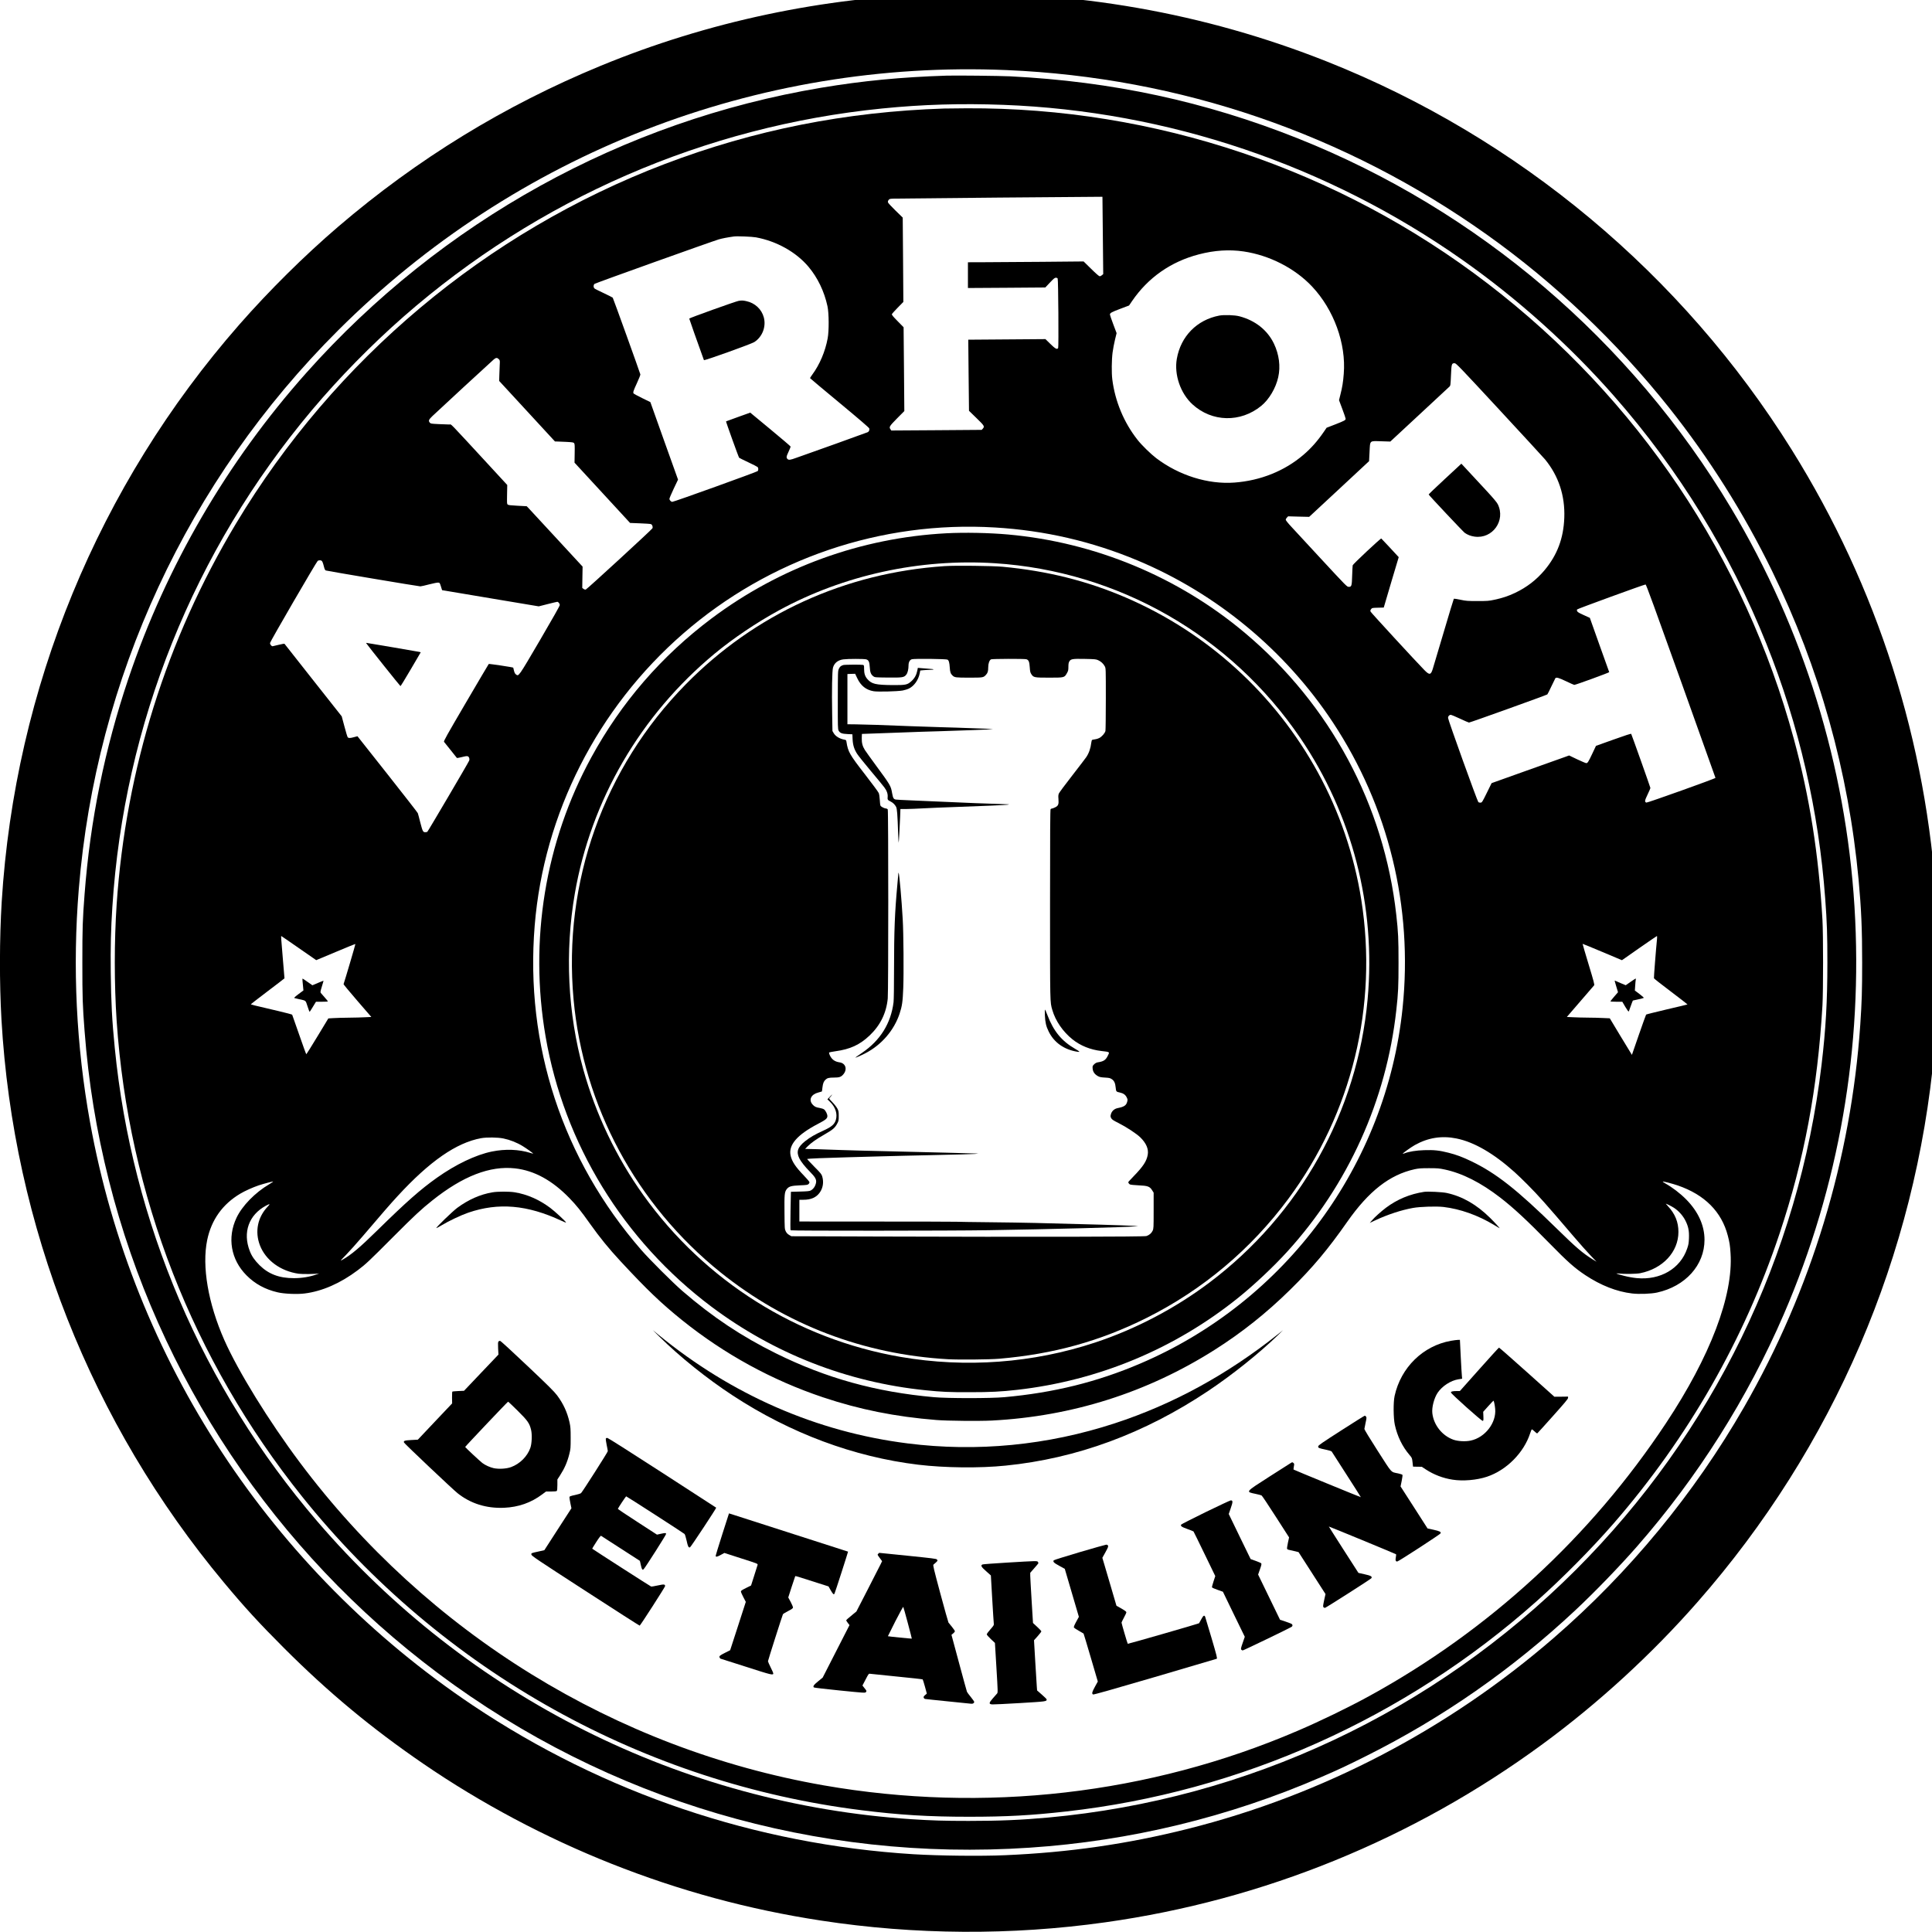 <?xml version="1.0" encoding="UTF-8" standalone="no"?> <svg xmlns="http://www.w3.org/2000/svg" width="120pt" height="120pt" viewBox="0 0 120 120" preserveAspectRatio="xMidYMid meet">  <g transform="translate(0,120) scale(0.003,-0.003)" fill="#000000" stroke="none"> <path d="M19472 40129 c-2426 -70 -4818 -577 -7037 -1492 -1986 -819 -3795 -1927 -5435 -3332 -698 -598 -1424 -1317 -2046 -2026 -2920 -3333 -4646 -7528 -4919 -11954 -46 -761 -48 -1668 -5 -2430 245 -4281 1858 -8363 4606 -11659 428 -514 733 -846 1248 -1361 917 -917 1816 -1663 2881 -2392 1197 -820 2528 -1527 3890 -2068 1411 -560 2846 -950 4348 -1179 1939 -297 3938 -309 5884 -35 3273 460 6372 1723 9048 3687 1156 848 2260 1860 3209 2942 2818 3210 4524 7182 4906 11425 87 971 103 2054 45 3025 -203 3361 -1225 6567 -3001 9411 -2265 3629 -5655 6460 -9619 8034 -2540 1009 -5247 1484 -8003 1404z m1368 -1580 c3597 -152 7012 -1322 9944 -3407 1405 -999 2688 -2219 3775 -3586 826 -1040 1544 -2178 2130 -3378 981 -2007 1583 -4155 1791 -6388 56 -606 74 -1021 74 -1720 0 -586 -7 -809 -39 -1285 -190 -2777 -1017 -5500 -2404 -7914 -1031 -1794 -2380 -3430 -3941 -4781 -2192 -1898 -4788 -3253 -7575 -3954 -1254 -315 -2461 -489 -3785 -546 -498 -22 -1362 -12 -1895 20 -3270 202 -6411 1263 -9130 3085 -4172 2796 -7032 7152 -7920 12065 -287 1588 -366 3214 -234 4830 356 4373 2255 8464 5369 11570 3671 3662 8668 5608 13840 5389z"></path> <path d="M19600 38434 c-943 -30 -1739 -107 -2595 -250 -4107 -687 -7869 -2769 -10659 -5899 -1645 -1846 -2901 -4003 -3687 -6334 -490 -1452 -792 -2936 -908 -4466 -41 -534 -46 -687 -46 -1415 0 -729 5 -886 46 -1415 82 -1071 242 -2052 504 -3095 1022 -4060 3436 -7676 6810 -10200 3532 -2641 7836 -3911 12255 -3614 2083 139 4121 633 6035 1462 356 154 519 230 935 438 1582 792 3019 1793 4325 3015 398 372 919 911 1280 1324 1256 1436 2286 3066 3037 4805 1144 2650 1643 5531 1463 8440 -182 2920 -1058 5748 -2555 8250 -2077 3472 -5236 6167 -8970 7655 -1917 764 -3843 1179 -5960 1285 -208 10 -1118 20 -1310 14z m1175 -605 c3404 -128 6711 -1246 9504 -3211 1141 -803 2221 -1773 3137 -2816 1344 -1530 2403 -3252 3156 -5132 673 -1678 1084 -3460 1217 -5275 37 -501 45 -742 45 -1330 0 -793 -33 -1372 -120 -2105 -467 -3955 -2257 -7634 -5090 -10464 -2946 -2942 -6793 -4748 -10919 -5126 -565 -51 -1003 -70 -1650 -70 -506 0 -762 8 -1180 35 -4760 312 -9193 2535 -12313 6175 -2373 2769 -3830 6178 -4186 9795 -56 562 -76 940 -83 1565 -6 515 3 892 33 1350 242 3790 1683 7377 4133 10290 568 675 1230 1350 1895 1933 2783 2439 6241 3944 9911 4311 836 84 1638 108 2510 75z"></path> <path d="M19545 37753 c-2034 -67 -3930 -444 -5778 -1147 -3700 -1409 -6841 -4044 -8884 -7451 -1438 -2398 -2278 -5081 -2468 -7880 -51 -760 -51 -1647 0 -2410 244 -3608 1574 -7020 3840 -9850 1434 -1791 3217 -3298 5220 -4412 1971 -1096 4133 -1804 6365 -2082 782 -98 1391 -135 2220 -135 781 0 1289 28 2020 110 3598 404 7006 1927 9730 4349 533 474 1148 1095 1603 1619 1536 1770 2697 3798 3431 5996 511 1530 787 3001 888 4725 17 294 17 1473 0 1770 -79 1363 -265 2540 -592 3744 -1018 3753 -3233 7049 -6335 9427 -3091 2371 -6895 3651 -10790 3632 -214 -1 -426 -3 -470 -5z m3288 -2628 l8 -800 -26 -22 c-14 -13 -35 -23 -47 -23 -13 0 -77 55 -177 154 l-156 153 -865 -8 c-476 -4 -1015 -8 -1197 -8 l-333 -1 0 -266 0 -267 801 5 801 6 95 101 c78 83 100 101 123 101 18 0 33 -7 38 -17 13 -24 22 -1416 10 -1437 -21 -38 -58 -19 -162 84 l-101 99 -799 -6 -799 -6 7 -736 8 -736 154 -150 c165 -160 173 -173 132 -220 l-23 -25 -936 -7 -936 -6 -16 24 c-34 48 -25 63 134 225 l152 153 -7 868 -8 868 -124 126 c-97 99 -123 130 -118 145 4 10 59 72 122 136 l115 117 -6 873 -7 873 -149 145 c-82 80 -153 156 -156 169 -5 16 -1 32 12 50 19 25 25 26 124 29 114 4 4239 40 4279 38 l25 -1 8 -800z m-7182 -39 c429 -79 833 -306 1088 -609 191 -228 326 -509 393 -817 31 -144 33 -510 4 -665 -51 -274 -165 -543 -320 -753 -26 -35 -46 -67 -44 -72 2 -5 278 -236 613 -514 397 -329 611 -513 613 -527 6 -37 -7 -65 -35 -78 -27 -13 -1249 -451 -1328 -477 -22 -7 -89 -31 -150 -53 -119 -44 -155 -49 -179 -26 -30 30 -27 52 19 150 25 54 45 103 44 109 0 6 -188 167 -418 357 l-418 346 -249 -89 c-136 -49 -250 -90 -252 -92 -5 -6 259 -741 271 -753 7 -6 91 -48 187 -93 96 -45 183 -89 193 -98 20 -18 22 -61 5 -85 -13 -17 -1733 -637 -1769 -637 -26 0 -59 35 -59 63 0 12 40 107 89 210 l89 187 -287 802 -286 803 -170 83 c-93 46 -173 89 -177 95 -15 24 -6 53 68 213 42 91 74 172 72 182 -15 57 -563 1579 -572 1589 -6 6 -90 49 -186 94 -96 45 -183 88 -192 97 -10 8 -18 29 -18 47 0 18 8 38 18 47 19 17 2435 881 2574 922 74 21 176 41 313 60 65 9 374 -3 456 -18z m10097 -292 c535 -79 1061 -348 1417 -726 451 -479 707 -1183 656 -1807 -13 -172 -30 -276 -70 -434 l-28 -112 68 -182 c38 -101 69 -192 69 -202 0 -30 -22 -42 -213 -117 l-181 -70 -58 -85 c-131 -191 -263 -340 -422 -476 -389 -333 -888 -534 -1428 -574 -544 -41 -1144 146 -1618 504 -113 86 -303 271 -388 380 -282 357 -466 798 -523 1252 -17 134 -14 409 6 559 9 71 32 189 50 264 l33 135 -69 183 c-38 101 -69 192 -69 201 0 33 33 51 213 119 l183 69 61 90 c332 487 804 818 1385 969 321 84 630 104 926 60z m-15422 -2229 c25 -25 26 -28 20 -128 -3 -56 -7 -152 -8 -213 l-3 -111 578 -627 577 -626 48 -1 c26 0 112 -4 191 -8 125 -7 146 -10 158 -27 12 -15 14 -55 11 -211 l-3 -192 575 -624 575 -624 205 -8 c113 -4 215 -11 226 -16 29 -10 46 -60 31 -88 -17 -31 -1352 -1258 -1378 -1266 -14 -5 -30 0 -48 13 l-26 19 3 221 4 221 -543 588 c-298 323 -558 605 -578 625 l-36 37 -189 10 c-147 8 -193 13 -205 25 -16 17 -16 15 -12 248 l3 157 -353 383 c-899 974 -796 868 -843 869 -22 0 -119 4 -215 8 -164 8 -175 9 -193 31 -31 39 -23 61 55 136 74 73 1202 1113 1270 1172 45 39 70 40 103 7z m20715 -1047 c491 -530 917 -993 948 -1030 280 -342 415 -751 398 -1208 -16 -426 -146 -772 -410 -1087 -169 -200 -365 -351 -607 -467 -142 -67 -264 -108 -429 -143 -116 -25 -145 -27 -351 -27 -207 0 -235 2 -354 27 -71 15 -132 24 -136 20 -4 -4 -99 -316 -210 -693 -111 -377 -213 -720 -227 -762 -39 -125 -69 -128 -174 -20 -177 180 -1100 1184 -1111 1207 -10 22 -8 30 9 53 20 26 22 27 141 30 l121 3 11 37 c5 20 75 255 154 522 l145 485 -28 30 c-15 16 -95 102 -177 191 -82 88 -152 163 -156 165 -13 7 -588 -531 -592 -555 -3 -11 -7 -106 -11 -211 -6 -214 -12 -235 -68 -235 -40 0 -31 -9 -623 630 -246 267 -501 542 -566 612 -73 78 -118 135 -118 148 0 12 11 32 25 45 l24 25 218 -6 218 -5 620 576 620 577 10 190 c13 247 -7 229 243 222 l187 -6 600 557 c330 306 611 567 623 579 23 22 24 32 33 236 10 237 14 250 75 250 31 0 91 -62 925 -962z m-10441 -2439 c1028 -61 2008 -288 2950 -682 1639 -686 3062 -1865 4045 -3352 1154 -1748 1661 -3820 1444 -5915 -335 -3247 -2420 -6074 -5429 -7360 -895 -383 -1795 -605 -2815 -697 -289 -26 -1171 -26 -1460 0 -1203 108 -2231 393 -3270 907 -713 353 -1312 752 -1935 1290 -194 167 -685 657 -854 852 -1631 1877 -2407 4239 -2206 6713 189 2320 1300 4504 3075 6048 1782 1550 4097 2338 6455 2196z m-13944 -687 c17 -11 30 -41 50 -121 13 -53 24 -76 39 -82 24 -10 1921 -329 1958 -329 14 0 96 18 182 41 86 22 170 39 188 37 31 -3 33 -7 56 -80 l24 -77 56 -9 c31 -6 481 -81 1000 -168 l945 -158 185 47 c102 26 192 47 199 47 22 0 52 -39 52 -67 -1 -18 -149 -280 -414 -733 -448 -764 -436 -746 -494 -703 -19 14 -31 37 -41 79 -7 32 -14 60 -15 61 -7 9 -500 83 -507 76 -5 -5 -218 -366 -474 -803 -402 -686 -463 -796 -452 -809 8 -9 69 -86 137 -171 68 -85 126 -158 129 -162 3 -4 51 4 106 18 75 19 104 23 122 15 27 -13 40 -55 26 -90 -16 -42 -853 -1465 -866 -1473 -7 -4 -27 -8 -44 -8 -45 0 -54 18 -103 208 -22 90 -45 174 -50 187 -5 13 -288 376 -629 808 l-620 784 -68 -18 c-82 -23 -116 -24 -134 -3 -7 8 -38 109 -68 224 l-56 209 -590 747 c-324 411 -592 750 -595 755 -3 4 -57 -5 -120 -21 -63 -16 -121 -30 -127 -30 -22 0 -53 39 -53 66 0 27 959 1678 988 1702 17 13 61 16 78 4z m28144 -2489 c392 -1099 715 -2002 717 -2008 4 -13 -1412 -519 -1431 -512 -39 15 -36 40 25 166 32 68 59 129 59 136 0 14 -387 1102 -398 1121 -5 7 -126 -32 -368 -119 l-361 -129 -76 -161 c-83 -175 -97 -197 -126 -197 -11 0 -95 36 -187 79 l-167 80 -91 -33 c-50 -18 -411 -147 -803 -286 l-711 -254 -99 -201 c-93 -189 -100 -200 -128 -203 -16 -2 -38 3 -47 10 -20 15 -628 1705 -628 1745 0 34 26 63 56 63 13 0 100 -36 193 -80 94 -44 177 -80 185 -80 24 0 1610 570 1622 583 7 7 44 82 84 167 40 85 77 161 82 168 20 24 68 11 223 -63 86 -41 162 -75 168 -75 28 -1 727 255 724 264 -2 6 -93 261 -203 567 l-198 557 -128 58 c-129 58 -149 75 -136 116 4 12 1383 515 1418 517 12 1 189 -485 730 -1996z m-28612 -5533 l359 -249 403 169 c222 94 405 168 408 165 4 -3 -218 -755 -245 -831 -2 -5 127 -161 286 -345 l289 -334 -127 -6 c-69 -4 -223 -8 -341 -9 -118 -1 -262 -5 -319 -9 l-103 -6 -224 -370 c-123 -203 -228 -371 -232 -372 -4 -2 -70 180 -147 403 -77 223 -143 410 -146 416 -4 5 -130 39 -280 74 -538 125 -579 136 -574 144 3 5 161 126 350 270 190 143 345 263 345 265 0 2 -16 190 -35 416 -36 422 -38 459 -31 459 3 0 166 -112 364 -250z m28119 193 c-21 -202 -68 -806 -64 -817 3 -8 161 -132 352 -276 190 -144 345 -264 343 -266 -2 -2 -194 -48 -427 -102 -232 -55 -426 -103 -430 -108 -5 -5 -72 -195 -151 -421 l-143 -413 -26 43 c-15 23 -118 193 -230 378 l-202 336 -136 6 c-75 4 -218 8 -317 8 -100 1 -238 4 -309 8 l-127 6 276 320 c152 176 282 327 289 335 10 12 -9 87 -115 435 -70 231 -126 422 -124 424 1 2 185 -74 409 -168 l406 -171 357 250 c196 137 361 249 366 250 5 0 6 -26 3 -57z m-4152 -4134 c365 -74 769 -308 1202 -696 59 -53 179 -168 265 -255 241 -243 362 -379 959 -1078 129 -151 289 -331 355 -399 l119 -124 -82 50 c-207 129 -342 244 -747 641 -819 803 -1249 1141 -1761 1388 -187 90 -313 137 -480 179 -186 47 -296 59 -498 52 -167 -5 -315 -29 -411 -66 -16 -7 -31 -10 -33 -7 -8 7 167 132 250 179 273 153 558 198 862 136z m-19732 0 c133 -27 279 -84 399 -158 81 -49 218 -148 218 -156 0 -2 -26 5 -59 15 -239 75 -519 85 -796 29 -334 -68 -747 -265 -1139 -543 -346 -246 -626 -493 -1241 -1096 -355 -349 -536 -501 -715 -602 -54 -31 -52 -28 76 103 71 74 224 244 339 379 436 511 565 660 726 835 667 725 1217 1106 1729 1200 120 21 343 19 463 -6z m242 -619 c397 -45 768 -248 1125 -616 144 -149 238 -265 423 -527 211 -296 389 -515 634 -779 551 -594 843 -873 1278 -1223 874 -702 1861 -1242 2915 -1595 756 -253 1499 -402 2350 -470 220 -18 889 -24 1146 -11 1660 87 3210 578 4604 1459 569 360 1080 766 1574 1252 464 456 779 832 1180 1405 445 635 878 973 1393 1087 83 18 130 22 298 22 179 0 213 -3 325 -27 365 -77 750 -272 1150 -581 277 -214 555 -472 1020 -947 376 -384 518 -510 743 -660 320 -212 650 -342 969 -379 144 -17 392 -8 515 19 588 129 983 568 983 1093 0 296 -131 584 -379 835 -126 127 -285 249 -435 333 -33 19 -55 35 -49 37 15 5 192 -41 308 -80 557 -191 909 -543 1038 -1042 36 -140 46 -200 56 -362 59 -876 -418 -2132 -1337 -3519 -1562 -2358 -3665 -4291 -6147 -5651 -429 -235 -1010 -517 -1485 -720 -3063 -1314 -6483 -1707 -9805 -1127 -4316 754 -8203 3150 -10850 6689 -642 858 -1273 1882 -1560 2529 -336 760 -468 1529 -355 2074 87 417 317 740 684 958 99 59 260 131 384 173 104 34 292 84 298 78 2 -2 -35 -27 -83 -56 -293 -173 -560 -448 -676 -693 -196 -413 -117 -867 206 -1192 175 -177 386 -292 644 -352 135 -32 406 -44 560 -24 361 45 739 210 1098 480 170 128 231 185 745 701 433 434 568 560 803 747 631 503 1192 720 1712 662z m23992 -816 c97 -63 186 -163 237 -264 62 -123 79 -211 74 -363 -4 -104 -9 -136 -37 -217 -141 -416 -554 -658 -1044 -612 -73 7 -181 26 -261 47 -163 41 -201 59 -106 48 105 -13 358 -9 435 6 471 93 795 441 795 856 0 203 -69 373 -214 529 -25 27 -46 51 -46 53 0 8 116 -50 167 -83z m-29112 27 c-212 -221 -272 -520 -164 -803 119 -309 424 -534 799 -589 80 -11 362 -8 420 6 14 3 -6 -6 -45 -20 -136 -50 -304 -78 -470 -78 -303 0 -525 84 -711 268 -103 103 -162 187 -203 295 -149 384 -20 746 334 937 84 45 95 41 40 -16z"></path> <path d="M15293 33771 c-63 -11 -1023 -355 -1023 -367 0 -8 171 -493 304 -860 6 -16 981 334 1043 374 166 107 247 316 198 507 -45 172 -184 302 -362 340 -73 16 -94 16 -160 6z"></path> <path d="M25243 33466 c-462 -88 -797 -429 -878 -894 -58 -329 75 -715 323 -943 404 -370 995 -383 1425 -32 161 132 300 365 351 592 51 224 19 471 -89 697 -134 279 -386 479 -712 565 -101 27 -317 34 -420 15z"></path> <path d="M29915 30084 c-187 -173 -338 -318 -336 -322 15 -28 717 -774 748 -795 60 -41 124 -66 202 -77 373 -53 649 335 480 672 -20 39 -90 123 -226 270 -297 322 -526 568 -527 568 -1 0 -154 -142 -341 -316z"></path> <path d="M19590 28959 c-1764 -94 -3447 -705 -4860 -1765 -1034 -776 -1868 -1739 -2489 -2877 -954 -1747 -1288 -3788 -945 -5777 383 -2223 1610 -4223 3429 -5590 1298 -975 2825 -1571 4440 -1734 331 -34 489 -41 910 -40 433 0 648 11 985 49 1688 192 3265 850 4580 1909 325 262 727 640 1010 951 1262 1387 2053 3136 2259 5000 40 359 46 490 46 985 0 495 -6 626 -46 985 -253 2280 -1366 4354 -3134 5841 -1381 1161 -3105 1877 -4905 2038 -391 35 -900 45 -1280 25z m1005 -620 c2554 -163 4886 -1497 6327 -3619 1077 -1586 1567 -3489 1393 -5410 -212 -2327 -1401 -4454 -3280 -5868 -710 -533 -1522 -959 -2360 -1237 -1288 -427 -2677 -530 -4025 -299 -2143 368 -4057 1571 -5331 3352 -560 783 -983 1669 -1243 2602 -323 1166 -384 2430 -175 3640 334 1933 1361 3696 2894 4966 384 318 871 646 1330 896 1345 733 2918 1076 4470 977z"></path> <path d="M19555 28279 c-2059 -138 -3925 -991 -5356 -2446 -1702 -1731 -2545 -4097 -2324 -6523 203 -2215 1300 -4252 3045 -5655 1346 -1081 2960 -1697 4703 -1796 234 -13 864 -7 1067 10 1124 97 2084 363 3051 846 1158 580 2157 1419 2933 2465 1315 1772 1857 3994 1510 6190 -145 922 -454 1827 -902 2643 -888 1617 -2284 2888 -3972 3615 -804 346 -1625 551 -2550 638 -203 19 -993 28 -1205 13z m-1623 -1930 c52 -14 70 -51 76 -164 5 -103 24 -151 74 -187 32 -23 38 -23 303 -26 302 -3 334 2 380 62 27 35 45 110 45 187 0 69 25 117 69 130 53 15 709 8 738 -8 28 -17 40 -59 47 -165 5 -91 18 -128 58 -165 42 -40 70 -43 344 -43 287 0 293 1 346 57 37 39 48 73 48 156 0 80 24 148 58 166 23 12 689 14 731 2 48 -13 64 -52 71 -166 6 -89 11 -110 33 -143 45 -69 60 -72 369 -72 315 0 315 0 367 92 27 47 31 62 31 133 0 62 5 87 20 112 30 50 66 56 321 51 206 -4 228 -6 274 -26 60 -27 109 -72 138 -127 22 -40 22 -43 22 -670 0 -346 -4 -647 -8 -668 -10 -46 -74 -120 -130 -148 -21 -11 -60 -23 -87 -26 -26 -3 -53 -9 -59 -12 -6 -4 -14 -29 -17 -57 -13 -115 -49 -219 -105 -301 -18 -26 -149 -198 -291 -381 -143 -183 -266 -349 -275 -370 -12 -28 -14 -55 -9 -112 9 -111 -3 -143 -66 -174 -29 -14 -59 -26 -68 -26 -9 0 -21 -5 -28 -12 -9 -9 -12 -460 -12 -1969 0 -2089 -1 -2022 47 -2189 65 -226 219 -450 419 -610 164 -131 371 -214 598 -240 180 -21 173 -16 130 -102 -44 -87 -85 -114 -208 -133 -26 -4 -51 -18 -74 -41 -33 -33 -34 -37 -30 -89 6 -66 41 -117 109 -155 36 -20 63 -25 145 -30 87 -5 107 -9 141 -32 51 -33 73 -81 82 -175 8 -84 11 -87 88 -103 70 -15 114 -46 140 -100 20 -40 21 -50 11 -88 -19 -77 -63 -107 -193 -133 -74 -14 -127 -61 -145 -129 -11 -39 -10 -49 6 -80 16 -29 41 -46 153 -102 164 -83 372 -220 450 -296 122 -120 174 -240 154 -358 -23 -135 -95 -244 -295 -450 -59 -62 -108 -114 -108 -117 0 -17 15 -39 34 -49 11 -7 92 -15 179 -19 190 -8 232 -23 282 -104 l30 -48 0 -371 c0 -358 -1 -373 -21 -417 -24 -52 -70 -91 -129 -110 -47 -16 -2381 -20 -5520 -10 l-1830 6 -47 27 c-33 20 -53 41 -70 75 -23 47 -23 55 -26 390 -4 371 1 424 45 481 44 59 94 73 274 81 134 5 160 9 178 25 12 11 21 28 21 38 0 11 -52 72 -118 141 -168 173 -244 287 -272 406 -52 223 129 435 570 665 158 82 190 110 190 159 0 41 -37 115 -70 139 -14 10 -54 23 -89 29 -78 12 -109 27 -149 73 -83 95 -30 208 118 246 39 10 74 20 76 22 2 2 7 40 12 84 10 85 26 126 64 161 36 34 72 43 174 43 110 0 146 12 191 63 92 104 53 234 -74 252 -103 15 -164 61 -206 154 -10 24 -15 47 -10 51 4 4 64 15 131 25 305 42 503 134 705 325 223 211 348 466 377 768 14 149 14 3886 0 3913 -6 10 -21 19 -33 19 -34 1 -104 36 -117 59 -6 12 -13 66 -15 121 -3 58 -12 116 -21 140 -9 23 -138 197 -286 388 -321 414 -351 467 -383 674 -5 34 -9 38 -43 44 -98 18 -182 69 -220 133 l-27 46 -6 355 c-9 487 -1 890 17 957 27 97 103 158 218 172 91 12 425 12 468 0z"></path> <path d="M17459 26231 c-51 -16 -71 -34 -92 -79 -20 -46 -20 -62 -21 -647 -1 -556 0 -602 17 -632 27 -50 68 -66 183 -71 l102 -5 4 -101 c6 -124 33 -211 98 -310 26 -39 152 -196 281 -350 129 -153 253 -303 276 -335 54 -71 77 -138 71 -202 -6 -54 1 -64 62 -94 48 -24 88 -63 112 -109 21 -42 29 -138 44 -579 4 -93 8 -167 10 -165 4 5 21 306 30 531 l6 167 112 0 c61 0 233 7 381 15 149 8 403 19 565 24 702 25 1118 43 1160 50 45 9 45 9 -20 10 -177 3 -1035 37 -1540 61 -113 5 -319 14 -458 20 -139 5 -271 13 -294 16 -47 8 -59 29 -78 134 -26 150 -32 161 -340 580 -103 140 -203 280 -223 311 -50 79 -68 149 -65 251 l3 83 340 12 c187 6 459 16 605 22 146 6 434 16 640 21 408 11 1122 39 1127 44 2 1 -77 6 -174 10 -533 20 -700 25 -923 31 -135 3 -405 12 -600 20 -592 24 -946 36 -1135 38 l-180 2 0 520 0 520 80 3 80 2 43 -91 c74 -157 182 -243 338 -270 85 -15 490 -5 604 15 42 8 100 26 130 41 107 54 193 175 221 311 l12 62 60 6 c33 3 87 7 121 7 120 3 126 15 11 22 -60 4 -140 10 -176 14 l-66 6 -12 -60 c-17 -86 -55 -155 -117 -212 -87 -80 -117 -86 -389 -85 -354 3 -437 22 -525 122 -50 56 -70 117 -70 213 0 71 -2 77 -22 83 -33 8 -378 6 -409 -3z"></path> <path d="M18600 21924 c0 -6 -9 -107 -20 -225 -56 -610 -69 -961 -70 -1774 0 -345 -4 -626 -10 -675 -54 -437 -276 -793 -653 -1048 -75 -51 -137 -95 -137 -97 0 -9 107 37 211 91 331 172 589 472 704 817 52 157 65 246 76 532 12 300 6 1134 -11 1420 -23 408 -71 950 -85 963 -3 3 -5 1 -5 -4z"></path> <path d="M21633 18980 c7 -148 25 -227 78 -335 112 -230 322 -378 598 -421 60 -9 49 4 -48 60 -281 162 -449 367 -576 701 -21 55 -42 105 -48 110 -6 7 -7 -34 -4 -115z"></path> <path d="M17178 17290 l-47 -50 60 -59 c108 -108 150 -243 115 -366 -28 -93 -89 -146 -261 -224 -170 -77 -271 -135 -376 -218 -155 -124 -187 -218 -120 -355 33 -68 118 -175 220 -278 107 -107 137 -160 127 -222 -12 -72 -53 -135 -111 -166 -24 -13 -69 -18 -220 -22 l-190 -5 -8 -394 c-4 -224 -4 -398 1 -403 12 -12 3319 -11 4097 2 1245 20 2831 61 3025 78 l75 6 -115 7 c-184 11 -908 32 -2010 59 -206 5 -640 12 -965 15 -324 3 -630 8 -680 10 -49 2 -800 4 -1667 4 l-1578 1 0 225 0 225 83 0 c158 0 265 47 338 148 68 95 87 216 53 333 -14 49 -31 69 -167 206 -83 84 -148 155 -146 158 8 7 380 23 839 35 217 5 544 15 725 20 182 6 670 17 1085 26 415 9 787 19 825 23 l70 8 -80 2 c-44 0 -309 8 -590 16 -280 8 -829 21 -1220 30 -390 8 -818 20 -950 25 -132 6 -354 13 -493 17 l-253 6 52 53 c73 74 182 151 356 250 167 96 207 131 255 218 31 58 33 67 33 161 0 91 -3 105 -29 155 -16 30 -62 89 -103 131 -65 67 -72 78 -58 89 16 13 59 70 53 70 -2 0 -24 -22 -50 -50z"></path> <path d="M7586 26678 c27 -43 698 -883 705 -883 6 0 102 158 215 350 l205 350 -28 8 c-25 6 -1083 187 -1098 187 -4 0 -3 -5 1 -12z"></path> <path d="M6264 19683 c3 -32 8 -88 12 -124 l6 -65 -102 -76 c-77 -58 -97 -78 -83 -82 10 -3 50 -12 88 -21 157 -35 139 -20 182 -150 20 -63 40 -115 43 -115 3 0 33 48 68 105 l64 105 124 0 c68 0 124 3 124 6 0 4 -30 41 -67 83 -37 42 -73 84 -81 93 -12 14 -9 32 22 134 20 64 35 118 34 119 -2 1 -54 -19 -117 -46 l-113 -48 -99 69 c-55 39 -102 70 -105 70 -3 0 -3 -26 0 -57z"></path> <path d="M33757 19670 l-98 -68 -106 44 c-58 24 -109 47 -114 50 -14 8 -11 -6 26 -126 l34 -113 -77 -89 c-42 -49 -78 -93 -80 -99 -2 -5 47 -9 121 -9 l125 0 62 -106 c35 -58 66 -102 70 -97 4 4 18 40 30 78 13 39 31 88 40 110 l17 40 109 24 c60 13 113 27 117 31 4 4 -36 40 -89 80 l-96 72 7 102 c3 55 9 111 12 124 3 12 1 22 -3 22 -5 -1 -53 -32 -107 -70z"></path> <path d="M10195 15314 c-251 -42 -496 -150 -728 -321 -96 -71 -445 -408 -434 -420 3 -2 52 24 109 58 148 90 402 210 553 262 625 214 1223 162 1928 -167 53 -25 97 -42 97 -37 0 17 -234 234 -330 305 -228 170 -479 280 -735 321 -111 18 -351 18 -460 -1z"></path> <path d="M29485 15324 c-294 -45 -558 -155 -790 -329 -101 -76 -232 -194 -288 -259 l-47 -55 114 54 c257 120 540 213 781 256 150 27 485 37 632 20 345 -41 710 -170 1043 -371 58 -34 110 -65 115 -68 21 -12 -97 117 -196 215 -280 276 -573 444 -897 514 -94 20 -390 34 -467 23z"></path> <path d="M13655 12323 c428 -421 983 -867 1520 -1218 1191 -780 2504 -1269 3835 -1430 552 -66 1270 -74 1810 -19 1473 148 2870 663 4191 1544 498 332 1059 781 1444 1154 l110 107 -105 -84 c-1056 -839 -2178 -1452 -3380 -1845 -1392 -456 -2854 -598 -4290 -416 -1881 237 -3638 1004 -5160 2251 l-115 95 140 -139z"></path> <path d="M30040 12240 c-577 -102 -1037 -552 -1166 -1141 -29 -129 -26 -456 4 -596 52 -240 156 -453 305 -627 50 -58 52 -61 62 -150 l10 -91 91 -2 90 -1 87 -57 c164 -107 355 -180 552 -210 213 -34 502 -9 711 61 404 135 763 496 894 899 13 39 27 74 32 80 5 5 28 -10 57 -39 27 -27 53 -46 59 -42 5 3 151 164 323 357 246 275 314 356 314 377 l0 27 -141 -2 -142 -1 -568 509 c-313 280 -573 509 -579 508 -5 0 -190 -203 -410 -450 l-400 -449 -61 0 c-88 0 -124 -9 -124 -30 0 -25 635 -592 658 -588 15 3 17 15 14 96 l-4 92 103 115 c57 63 106 115 109 115 10 0 29 -92 36 -169 27 -289 -209 -594 -508 -657 -109 -23 -262 -15 -358 19 -232 83 -407 303 -435 548 -14 118 36 313 109 422 92 138 271 255 430 280 l78 12 -5 55 c-4 30 -14 211 -24 403 l-17 347 -41 -1 c-22 0 -87 -9 -145 -19z"></path> <path d="M10320 12225 c-10 -12 -11 -45 -7 -143 l7 -127 -357 -375 -356 -375 -117 -5 c-65 -3 -121 -8 -125 -12 -4 -4 -6 -60 -6 -125 l2 -119 -355 -375 -355 -376 -133 -7 c-142 -7 -170 -17 -152 -54 12 -26 1010 -970 1106 -1046 271 -216 596 -318 963 -303 298 13 560 104 791 278 l79 59 105 0 c69 0 110 4 118 12 8 8 12 50 12 125 l0 112 54 83 c94 146 151 275 194 447 25 99 27 121 27 326 0 194 -3 232 -23 325 -48 213 -129 388 -259 562 -61 80 -181 200 -616 611 -315 299 -549 513 -562 515 -12 2 -28 -4 -35 -13z m397 -1432 c209 -207 246 -260 279 -399 23 -97 15 -285 -16 -371 -62 -177 -218 -332 -400 -398 -97 -35 -250 -44 -357 -22 -76 17 -172 59 -235 106 -45 33 -356 323 -357 333 -1 9 879 938 889 938 4 0 93 -84 197 -187z"></path> <path d="M27770 10385 c-398 -255 -476 -309 -478 -330 -4 -32 10 -38 157 -69 63 -13 118 -30 122 -38 4 -7 142 -222 307 -478 165 -256 298 -466 297 -468 -2 -3 -1385 564 -1392 572 -4 3 -1 32 5 64 10 52 9 58 -10 74 -16 14 -24 16 -41 6 -12 -6 -214 -135 -449 -286 -516 -331 -504 -316 -288 -362 58 -12 113 -27 122 -34 10 -6 141 -203 292 -438 l275 -428 -24 -111 c-13 -61 -21 -118 -18 -125 3 -8 15 -16 27 -19 11 -3 64 -15 116 -27 l95 -23 279 -434 279 -434 -28 -128 c-23 -108 -26 -131 -14 -145 7 -8 22 -14 34 -12 23 5 946 594 957 612 24 35 -8 54 -142 83 l-125 28 -308 479 c-169 263 -306 480 -305 481 5 3 1382 -565 1391 -574 4 -4 2 -33 -4 -64 -13 -62 -2 -91 32 -85 31 5 889 562 895 582 10 31 -16 45 -146 74 l-124 27 -279 435 -280 435 23 112 c12 61 20 118 17 126 -3 8 -39 21 -87 31 -162 35 -116 -15 -427 469 -157 244 -276 440 -275 452 1 11 12 68 25 127 21 94 22 110 10 128 -8 11 -20 20 -26 20 -7 0 -226 -137 -487 -305z"></path> <path d="M12543 10215 c-3 -10 4 -68 17 -129 13 -61 24 -120 24 -131 0 -19 -518 -831 -553 -867 -9 -9 -50 -23 -91 -32 -143 -32 -150 -35 -150 -60 0 -13 9 -68 20 -123 l21 -100 -281 -434 -280 -434 -120 -27 c-155 -34 -152 -32 -148 -65 3 -25 120 -104 1118 -750 613 -398 1119 -721 1124 -720 15 5 526 799 526 818 0 40 -24 42 -151 14 -67 -15 -129 -25 -139 -22 -13 3 -1198 765 -1219 783 -2 2 36 64 84 138 54 85 91 133 99 129 8 -5 793 -511 803 -518 2 -1 10 -37 19 -81 9 -43 22 -86 30 -94 12 -13 16 -12 33 5 37 39 461 705 461 725 0 25 -12 25 -111 4 l-77 -17 -406 263 c-224 145 -405 266 -404 271 9 25 165 259 172 259 11 0 1183 -756 1208 -779 10 -10 27 -64 43 -136 27 -125 40 -151 71 -141 16 5 550 814 542 821 -2 1 -502 326 -1113 721 -610 395 -1122 720 -1137 722 -20 3 -30 -1 -35 -13z"></path> <path d="M24965 8695 c-275 -135 -504 -251 -510 -260 -19 -29 11 -50 130 -92 65 -23 121 -46 125 -50 4 -4 107 -214 229 -466 l222 -458 -36 -110 c-20 -60 -35 -116 -32 -123 3 -8 55 -31 116 -52 l110 -39 226 -467 227 -466 -43 -125 c-37 -107 -42 -127 -30 -141 7 -9 21 -16 31 -16 16 0 962 456 1008 486 30 20 28 50 -5 67 -16 8 -74 29 -129 48 l-102 33 -227 468 -227 468 38 109 c31 88 36 112 26 124 -7 8 -59 31 -116 51 l-103 37 -227 466 -226 467 42 123 c45 129 45 156 2 160 -10 1 -244 -108 -519 -242z"></path> <path d="M14953 8231 c-77 -240 -138 -442 -136 -448 8 -21 34 -15 109 26 l71 39 347 -112 c345 -110 347 -111 341 -136 -4 -14 -35 -115 -71 -225 l-64 -201 -105 -52 c-84 -42 -105 -56 -105 -73 0 -12 23 -65 51 -118 l50 -96 -161 -499 c-88 -275 -162 -501 -163 -502 -1 -1 -47 -24 -103 -52 -115 -58 -130 -71 -114 -101 6 -12 13 -21 15 -21 2 0 241 -76 531 -169 536 -173 564 -179 564 -135 0 8 -25 64 -55 124 -30 60 -55 117 -55 126 0 16 297 948 310 973 4 8 52 37 106 65 73 38 100 57 102 72 2 12 -20 64 -47 116 l-51 94 70 219 c39 120 73 221 75 224 5 4 103 -26 494 -152 l195 -62 45 -80 c49 -84 64 -97 79 -68 12 22 283 865 280 868 -3 2 -2144 690 -2364 760 l-101 32 -140 -436z"></path> <path d="M22350 7863 c-289 -86 -528 -160 -533 -167 -21 -31 0 -52 113 -114 l115 -63 146 -497 146 -497 -22 -40 c-74 -134 -89 -167 -79 -183 6 -8 51 -39 102 -67 50 -28 94 -53 96 -56 3 -3 70 -227 150 -499 l145 -494 -60 -109 c-60 -109 -68 -141 -39 -159 11 -7 389 100 1280 361 696 204 1272 374 1281 378 14 7 1 61 -107 428 -68 231 -128 430 -133 443 -18 38 -38 25 -81 -55 -24 -43 -44 -79 -45 -81 -8 -9 -1470 -430 -1476 -425 -8 9 -129 422 -129 439 0 6 23 52 50 103 28 51 50 100 50 111 0 13 -30 35 -102 77 l-103 58 -107 365 c-59 201 -125 424 -146 496 l-39 131 64 116 c54 98 62 120 53 137 -7 13 -20 20 -38 19 -15 -1 -263 -71 -552 -156z"></path> <path d="M18186 7834 c-9 -8 -16 -19 -16 -24 0 -4 21 -36 47 -70 l46 -62 -35 -72 c-20 -39 -140 -273 -266 -521 l-231 -449 -78 -64 c-107 -87 -133 -111 -133 -121 0 -4 15 -28 34 -53 l34 -44 -278 -544 -278 -544 -94 -76 c-91 -74 -113 -106 -86 -127 7 -6 249 -34 537 -63 504 -51 525 -52 538 -34 18 25 18 25 -29 84 l-42 53 65 124 c63 121 65 124 94 119 17 -3 266 -28 555 -57 289 -28 528 -55 533 -59 4 -3 25 -71 47 -150 l39 -144 -36 -31 c-28 -24 -34 -35 -29 -53 4 -12 17 -24 29 -27 12 -3 225 -25 472 -50 248 -24 465 -47 482 -49 34 -5 63 13 63 39 0 8 -32 52 -70 100 -39 47 -75 96 -80 108 -5 12 -80 283 -165 601 l-156 579 36 29 c19 16 35 37 35 45 0 9 -28 50 -62 92 -34 42 -66 82 -71 88 -5 7 -81 277 -168 600 -140 522 -156 589 -142 600 34 26 83 74 83 81 0 5 -6 16 -12 25 -11 15 -104 26 -603 77 -324 33 -591 60 -592 60 -1 0 -9 -7 -17 -16z m608 -1433 c48 -178 85 -325 84 -327 -4 -3 -491 45 -495 50 -1 1 68 140 154 309 87 169 160 303 164 299 4 -4 45 -153 93 -331z"></path> <path d="M20850 7648 c-267 -16 -495 -33 -507 -38 -46 -19 -29 -50 75 -141 l97 -87 28 -488 c16 -269 30 -501 33 -516 4 -22 -7 -40 -70 -111 -42 -47 -76 -94 -76 -104 -1 -10 36 -53 84 -98 l85 -80 31 -514 c30 -502 31 -514 12 -535 -10 -11 -49 -56 -86 -98 -85 -96 -87 -121 -11 -126 28 -2 286 11 575 28 547 33 550 33 550 76 0 6 -44 51 -99 98 l-99 87 -6 77 c-3 42 -17 276 -32 519 l-26 443 76 85 c42 47 76 92 76 99 0 8 -39 50 -87 94 l-86 80 -28 458 c-16 253 -28 486 -29 520 l0 61 85 97 c47 53 85 99 85 102 0 3 -5 14 -10 25 -14 25 -22 24 -640 -13z"></path> </g> </svg> 